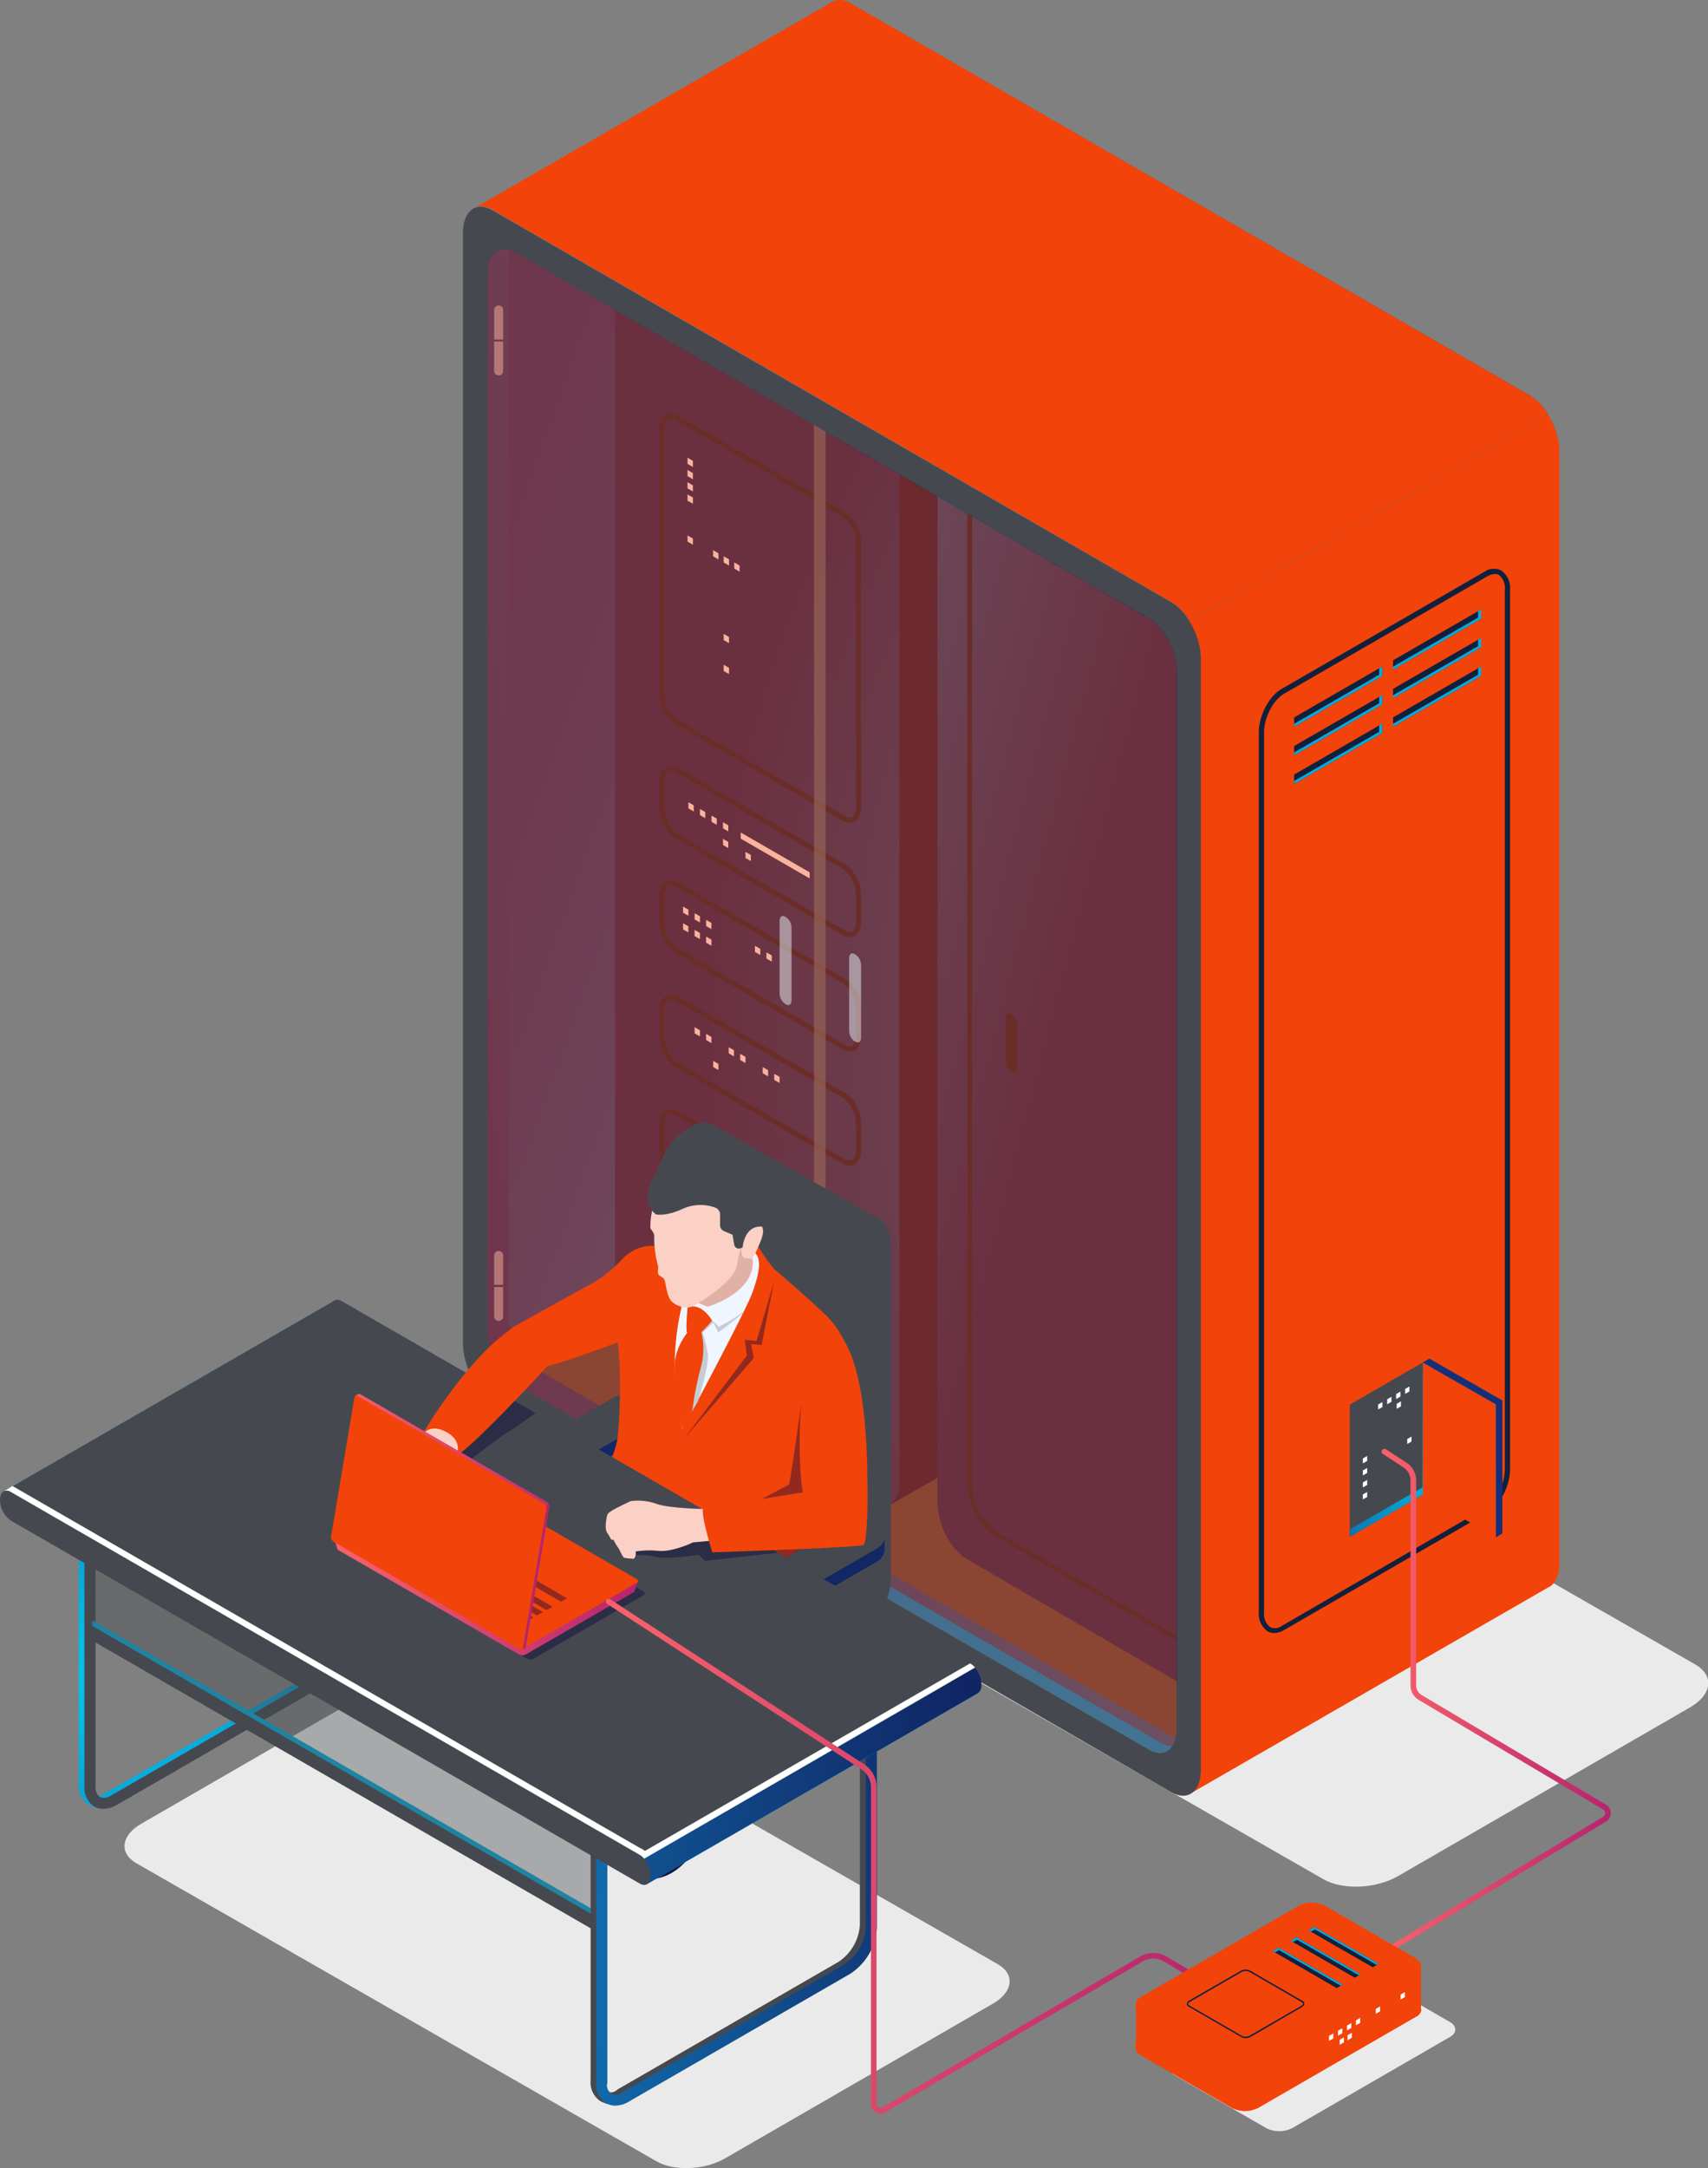 <svg xmlns="http://www.w3.org/2000/svg" xmlns:xlink="http://www.w3.org/1999/xlink" viewBox="0 0 307.01 389.56"><rect x="0" y="0" width="307.01" height="389.56" fill="#808080" stroke="none"/><defs><style>.cls-1{fill:none;}.cls-18,.cls-19,.cls-2{opacity:0.5;}.cls-3{fill:#380031;}.cls-4{fill:#eaeaea;}.cls-16,.cls-5{fill:#f2430a;}.cls-6{fill:url(#Áåçûìÿííûé_ãğàäèåíò_297);}.cls-36,.cls-7{fill:#45494f;}.cls-8{fill:url(#Áåçûìÿííûé_ãğàäèåíò_403);}.cls-9{fill:url(#Áåçûìÿííûé_ãğàäèåíò_249);}.cls-10{fill:url(#Áåçûìÿííûé_ãğàäèåíò_318);}.cls-11{fill:url(#Áåçûìÿííûé_ãğàäèåíò_297-2);}.cls-12{fill:#11203c;}.cls-13{fill:#121a46;}.cls-14{fill:url(#Áåçûìÿííûé_ãğàäèåíò_242);}.cls-15{fill:url(#Áåçûìÿííûé_ãğàäèåíò_506);}.cls-16,.cls-17,.cls-26,.cls-36{opacity:0.4;}.cls-17,.cls-20{fill:#07aadb;}.cls-18{fill:#e6f4f6;}.cls-19,.cls-21{fill:#fff;}.cls-22{fill:url(#Áåçûìÿííûé_ãğàäèåíò_101);}.cls-23{fill:#515151;}.cls-24,.cls-39{fill:#2d2d2d;}.cls-25{fill:url(#Áåçûìÿííûé_ãğàäèåíò_136);}.cls-26{fill:#06033e;}.cls-27{fill:#fcd1c5;}.cls-28{fill:#f0f6ff;}.cls-29{fill:#c4ccd6;}.cls-30{fill:#e2b1a6;}.cls-31{fill:#263649;}.cls-32{clip-path:url(#clip-path);}.cls-33{fill:#334659;}.cls-34{fill:url(#Áåçûìÿííûé_ãğàäèåíò_101-2);}.cls-35{fill:url(#Áåçûìÿííûé_ãğàäèåíò_536);}.cls-37{fill:url(#Áåçûìÿííûé_ãğàäèåíò_536-2);}.cls-38{fill:url(#Áåçûìÿííûé_ãğàäèåíò_343);}.cls-39{opacity:0.63;}.cls-40{fill:url(#Áåçûìÿííûé_ãğàäèåíò_515);}.cls-41{fill:#24126a;}.cls-42{fill:url(#Áåçûìÿííûé_ãğàäèåíò_94);}.cls-43{fill:url(#Áåçûìÿííûé_ãğàäèåíò_94-2);}.cls-44{fill:url(#Áåçûìÿííûé_ãğàäèåíò_355);}.cls-45{fill:url(#Áåçûìÿííûé_ãğàäèåíò_346);}.cls-46{fill:url(#Áåçûìÿííûé_ãğàäèåíò_346-2);}.cls-47{fill:url(#Áåçûìÿííûé_ãğàäèåíò_346-3);}.cls-48{fill:url(#Áåçûìÿííûé_ãğàäèåíò_355-2);}</style><linearGradient id="&#xC1;&#xE5;&#xE7;&#xFB;&#xEC;&#xFF;&#xED;&#xED;&#xFB;&#xE9;_&#xE3;&#x11F;&#xE0;&#xE4;&#xE8;&#xE5;&#xED;&#xF2;_297" x1="57.15" y1="60.48" x2="397.01" y2="126.86" gradientUnits="userSpaceOnUse"><stop offset="0" stop-color="#01c8ef"></stop><stop offset="0.14" stop-color="#02c5ed"></stop><stop offset="0.25" stop-color="#04bbe6"></stop><stop offset="0.34" stop-color="#07abdb"></stop><stop offset="0.43" stop-color="#0b94cb"></stop><stop offset="0.52" stop-color="#1177b8"></stop><stop offset="1" stop-color="#172f78"></stop></linearGradient><linearGradient id="&#xC1;&#xE5;&#xE7;&#xFB;&#xEC;&#xFF;&#xED;&#xED;&#xFB;&#xE9;_&#xE3;&#x11F;&#xE0;&#xE4;&#xE8;&#xE5;&#xED;&#xF2;_403" x1="211.61" y1="188.83" x2="64.08" y2="136.34" gradientUnits="userSpaceOnUse"><stop offset="0" stop-color="#01c8ef"></stop><stop offset="0.02" stop-color="#03bee9"></stop><stop offset="0.05" stop-color="#08a5d7"></stop><stop offset="0.09" stop-color="#107bbb"></stop><stop offset="0.1" stop-color="#1177b8"></stop><stop offset="0.29" stop-color="#135fa3"></stop><stop offset="0.57" stop-color="#15458b"></stop><stop offset="0.81" stop-color="#17357d"></stop><stop offset="1" stop-color="#172f78"></stop></linearGradient><linearGradient id="&#xC1;&#xE5;&#xE7;&#xFB;&#xEC;&#xFF;&#xED;&#xED;&#xFB;&#xE9;_&#xE3;&#x11F;&#xE0;&#xE4;&#xE8;&#xE5;&#xED;&#xF2;_249" x1="410.82" y1="140.25" x2="80.5" y2="190.32" gradientUnits="userSpaceOnUse"><stop offset="0" stop-color="#01c8ef"></stop><stop offset="0.09" stop-color="#03bee9"></stop><stop offset="0.24" stop-color="#08a5d7"></stop><stop offset="0.43" stop-color="#107bbb"></stop><stop offset="0.45" stop-color="#1177b8"></stop><stop offset="1" stop-color="#172f78"></stop></linearGradient><linearGradient id="&#xC1;&#xE5;&#xE7;&#xFB;&#xEC;&#xFF;&#xED;&#xED;&#xFB;&#xE9;_&#xE3;&#x11F;&#xE0;&#xE4;&#xE8;&#xE5;&#xED;&#xF2;_318" x1="351.2" y1="247.54" x2="151.2" y2="149.21" gradientUnits="userSpaceOnUse"><stop offset="0" stop-color="#01c8ef"></stop><stop offset="0.04" stop-color="#03bee9"></stop><stop offset="0.1" stop-color="#08a5d7"></stop><stop offset="0.18" stop-color="#107bbb"></stop><stop offset="0.19" stop-color="#1177b8"></stop><stop offset="1" stop-color="#172f78"></stop></linearGradient><linearGradient id="&#xC1;&#xE5;&#xE7;&#xFB;&#xEC;&#xFF;&#xED;&#xED;&#xFB;&#xE9;_&#xE3;&#x11F;&#xE0;&#xE4;&#xE8;&#xE5;&#xED;&#xF2;_297-2" x1="84.82" y1="37.64" x2="84.87" y2="37.65" xlink:href="#&#xC1;&#xE5;&#xE7;&#xFB;&#xEC;&#xFF;&#xED;&#xED;&#xFB;&#xE9;_&#xE3;&#x11F;&#xE0;&#xE4;&#xE8;&#xE5;&#xED;&#xF2;_297"></linearGradient><radialGradient id="&#xC1;&#xE5;&#xE7;&#xFB;&#xEC;&#xFF;&#xED;&#xED;&#xFB;&#xE9;_&#xE3;&#x11F;&#xE0;&#xE4;&#xE8;&#xE5;&#xED;&#xF2;_242" cx="349.08" cy="187.56" r="221.71" gradientUnits="userSpaceOnUse"><stop offset="0" stop-color="#01c8ef"></stop><stop offset="0.09" stop-color="#03bee9"></stop><stop offset="0.24" stop-color="#08a5d7"></stop><stop offset="0.43" stop-color="#107bbb"></stop><stop offset="0.45" stop-color="#1177b8"></stop><stop offset="1" stop-color="#112564"></stop></radialGradient><linearGradient id="&#xC1;&#xE5;&#xE7;&#xFB;&#xEC;&#xFF;&#xED;&#xED;&#xFB;&#xE9;_&#xE3;&#x11F;&#xE0;&#xE4;&#xE8;&#xE5;&#xED;&#xF2;_506" x1="12.37" y1="148.77" x2="186.77" y2="194.76" xlink:href="#&#xC1;&#xE5;&#xE7;&#xFB;&#xEC;&#xFF;&#xED;&#xED;&#xFB;&#xE9;_&#xE3;&#x11F;&#xE0;&#xE4;&#xE8;&#xE5;&#xED;&#xF2;_242"></linearGradient><radialGradient id="&#xC1;&#xE5;&#xE7;&#xFB;&#xEC;&#xFF;&#xED;&#xED;&#xFB;&#xE9;_&#xE3;&#x11F;&#xE0;&#xE4;&#xE8;&#xE5;&#xED;&#xF2;_101" cx="89.45" cy="245.4" r="18.64" gradientUnits="userSpaceOnUse"><stop offset="0" stop-color="#01c8ef"></stop><stop offset="0.14" stop-color="#02c3eb"></stop><stop offset="0.3" stop-color="#03b5de"></stop><stop offset="0.47" stop-color="#059dca"></stop><stop offset="0.65" stop-color="#097dae"></stop><stop offset="0.75" stop-color="#0b679b"></stop><stop offset="0.9" stop-color="#0f447d"></stop><stop offset="1" stop-color="#122865"></stop></radialGradient><radialGradient id="&#xC1;&#xE5;&#xE7;&#xFB;&#xEC;&#xFF;&#xED;&#xED;&#xFB;&#xE9;_&#xE3;&#x11F;&#xE0;&#xE4;&#xE8;&#xE5;&#xED;&#xF2;_136" cx="62.81" cy="298.69" r="58" gradientUnits="userSpaceOnUse"><stop offset="0" stop-color="#01c8ef"></stop><stop offset="0.14" stop-color="#02c3eb"></stop><stop offset="0.3" stop-color="#03b5df"></stop><stop offset="0.47" stop-color="#069dca"></stop><stop offset="0.65" stop-color="#097cae"></stop><stop offset="0.84" stop-color="#0d538a"></stop><stop offset="1" stop-color="#122865"></stop></radialGradient><clipPath id="clip-path"><path class="cls-1" d="M136.51,286.79l-.47-.27c-1.73-1-1.52-2.75.49-3.9l14.11-8.15a7.52,7.52,0,0,1,6.76-.28l.47.27c1.73,1,1.52,2.75-.49,3.9l-14.11,8.15A7.52,7.52,0,0,1,136.51,286.79Z"></path></clipPath><radialGradient id="&#xC1;&#xE5;&#xE7;&#xFB;&#xEC;&#xFF;&#xED;&#xED;&#xFB;&#xE9;_&#xE3;&#x11F;&#xE0;&#xE4;&#xE8;&#xE5;&#xED;&#xF2;_101-2" cx="117.5" cy="259.32" r="30.4" xlink:href="#&#xC1;&#xE5;&#xE7;&#xFB;&#xEC;&#xFF;&#xED;&#xED;&#xFB;&#xE9;_&#xE3;&#x11F;&#xE0;&#xE4;&#xE8;&#xE5;&#xED;&#xF2;_101"></radialGradient><radialGradient id="&#xC1;&#xE5;&#xE7;&#xFB;&#xEC;&#xFF;&#xED;&#xED;&#xFB;&#xE9;_&#xE3;&#x11F;&#xE0;&#xE4;&#xE8;&#xE5;&#xED;&#xF2;_536" cx="1346.06" cy="301.53" r="96.34" gradientTransform="matrix(-1, 0, 0, 1, 1367.61, 0)" gradientUnits="userSpaceOnUse"><stop offset="0" stop-color="#01c8ef"></stop><stop offset="0.09" stop-color="#03bee8"></stop><stop offset="0.24" stop-color="#08a5d7"></stop><stop offset="0.33" stop-color="#0c92ca"></stop><stop offset="0.43" stop-color="#107cbc"></stop><stop offset="0.45" stop-color="#1177b8"></stop><stop offset="1" stop-color="#112564"></stop></radialGradient><radialGradient id="&#xC1;&#xE5;&#xE7;&#xFB;&#xEC;&#xFF;&#xED;&#xED;&#xFB;&#xE9;_&#xE3;&#x11F;&#xE0;&#xE4;&#xE8;&#xE5;&#xED;&#xF2;_536-2" cx="29.32" cy="354.08" r="148.35" gradientTransform="matrix(1, 0, 0, 1, 0, 0)" xlink:href="#&#xC1;&#xE5;&#xE7;&#xFB;&#xEC;&#xFF;&#xED;&#xED;&#xFB;&#xE9;_&#xE3;&#x11F;&#xE0;&#xE4;&#xE8;&#xE5;&#xED;&#xF2;_536"></radialGradient><radialGradient id="&#xC1;&#xE5;&#xE7;&#xFB;&#xEC;&#xFF;&#xED;&#xED;&#xFB;&#xE9;_&#xE3;&#x11F;&#xE0;&#xE4;&#xE8;&#xE5;&#xED;&#xF2;_343" cx="-35.83" cy="347.91" r="213.86" gradientTransform="matrix(1, 0, 0, 1, 0, 0)" xlink:href="#&#xC1;&#xE5;&#xE7;&#xFB;&#xEC;&#xFF;&#xED;&#xED;&#xFB;&#xE9;_&#xE3;&#x11F;&#xE0;&#xE4;&#xE8;&#xE5;&#xED;&#xF2;_536"></radialGradient><linearGradient id="&#xC1;&#xE5;&#xE7;&#xFB;&#xEC;&#xFF;&#xED;&#xED;&#xFB;&#xE9;_&#xE3;&#x11F;&#xE0;&#xE4;&#xE8;&#xE5;&#xED;&#xF2;_515" x1="72.82" y1="281.97" x2="127.53" y2="281.97" gradientTransform="matrix(-1, 0, 0, 1, 187.5, 0)" gradientUnits="userSpaceOnUse"><stop offset="0" stop-color="#b6246e"></stop><stop offset="1" stop-color="#f9636b"></stop></linearGradient><radialGradient id="&#xC1;&#xE5;&#xE7;&#xFB;&#xEC;&#xFF;&#xED;&#xED;&#xFB;&#xE9;_&#xE3;&#x11F;&#xE0;&#xE4;&#xE8;&#xE5;&#xED;&#xF2;_94" cx="126.73" cy="247" r="54.09" gradientTransform="matrix(-1, 0, 0, 1, 187.5, 0)" gradientUnits="userSpaceOnUse"><stop offset="0" stop-color="#f9636b"></stop><stop offset="1" stop-color="#b6246e"></stop></radialGradient><radialGradient id="&#xC1;&#xE5;&#xE7;&#xFB;&#xEC;&#xFF;&#xED;&#xED;&#xFB;&#xE9;_&#xE3;&#x11F;&#xE0;&#xE4;&#xE8;&#xE5;&#xED;&#xF2;_94-2" cx="64.96" cy="291.46" r="9.5" xlink:href="#&#xC1;&#xE5;&#xE7;&#xFB;&#xEC;&#xFF;&#xED;&#xED;&#xFB;&#xE9;_&#xE3;&#x11F;&#xE0;&#xE4;&#xE8;&#xE5;&#xED;&#xF2;_94"></radialGradient><linearGradient id="&#xC1;&#xE5;&#xE7;&#xFB;&#xEC;&#xFF;&#xED;&#xED;&#xFB;&#xE9;_&#xE3;&#x11F;&#xE0;&#xE4;&#xE8;&#xE5;&#xED;&#xF2;_355" x1="108.94" y1="333.53" x2="218.55" y2="333.53" gradientTransform="matrix(1, 0, 0, 1, 0, 0)" xlink:href="#&#xC1;&#xE5;&#xE7;&#xFB;&#xEC;&#xFF;&#xED;&#xED;&#xFB;&#xE9;_&#xE3;&#x11F;&#xE0;&#xE4;&#xE8;&#xE5;&#xED;&#xF2;_94"></linearGradient><radialGradient id="&#xC1;&#xE5;&#xE7;&#xFB;&#xEC;&#xFF;&#xED;&#xED;&#xFB;&#xE9;_&#xE3;&#x11F;&#xE0;&#xE4;&#xE8;&#xE5;&#xED;&#xF2;_346" cx="265.28" cy="270" r="39.28" gradientUnits="userSpaceOnUse"><stop offset="0" stop-color="#01c8ef"></stop><stop offset="0.14" stop-color="#03bae4"></stop><stop offset="0.4" stop-color="#0895c8"></stop><stop offset="0.76" stop-color="#115a9a"></stop><stop offset="1" stop-color="#172f78"></stop></radialGradient><radialGradient id="&#xC1;&#xE5;&#xE7;&#xFB;&#xEC;&#xFF;&#xED;&#xED;&#xFB;&#xE9;_&#xE3;&#x11F;&#xE0;&#xE4;&#xE8;&#xE5;&#xED;&#xF2;_346-2" cx="279.76" cy="268.34" r="37.83" gradientTransform="matrix(0.87, 0.5, 0, 1, 35.45, -132.79)" xlink:href="#&#xC1;&#xE5;&#xE7;&#xFB;&#xEC;&#xFF;&#xED;&#xED;&#xFB;&#xE9;_&#xE3;&#x11F;&#xE0;&#xE4;&#xE8;&#xE5;&#xED;&#xF2;_346"></radialGradient><radialGradient id="&#xC1;&#xE5;&#xE7;&#xFB;&#xEC;&#xFF;&#xED;&#xED;&#xFB;&#xE9;_&#xE3;&#x11F;&#xE0;&#xE4;&#xE8;&#xE5;&#xED;&#xF2;_346-3" cx="233.06" cy="-998.15" r="35.67" gradientTransform="translate(0 1454) scale(1 1.18)" xlink:href="#&#xC1;&#xE5;&#xE7;&#xFB;&#xEC;&#xFF;&#xED;&#xED;&#xFB;&#xE9;_&#xE3;&#x11F;&#xE0;&#xE4;&#xE8;&#xE5;&#xED;&#xF2;_346"></radialGradient><linearGradient id="&#xC1;&#xE5;&#xE7;&#xFB;&#xEC;&#xFF;&#xED;&#xED;&#xFB;&#xE9;_&#xE3;&#x11F;&#xE0;&#xE4;&#xE8;&#xE5;&#xED;&#xF2;_355-2" x1="248.35" y1="305.79" x2="289.5" y2="305.79" gradientTransform="matrix(1, 0, 0, 1, 0, 0)" xlink:href="#&#xC1;&#xE5;&#xE7;&#xFB;&#xEC;&#xFF;&#xED;&#xED;&#xFB;&#xE9;_&#xE3;&#x11F;&#xE0;&#xE4;&#xE8;&#xE5;&#xED;&#xF2;_94"></linearGradient></defs><title>bida veriyedek</title><g id="katman_2" data-name="katman 2"><g id="&#xD1;&#xEB;&#xEE;&#xE9;_1" data-name="&#xD1;&#xEB;&#xEE;&#xE9; 1"><g class="cls-2"><path class="cls-3" d="M229.85,71.62v0Z"></path></g><path class="cls-4" d="M237.89,337.65l-101.8-58.31c-3.43-2-3-5.44,1-7.73l52.46-30.29c4-2.29,10-2.54,13.39-.56l101.8,58.31c3.43,2,3,5.44-1,7.73L251.27,337.1C247.31,339.38,241.32,339.63,237.89,337.65Z"></path><path class="cls-5" d="M275,71.06,153,.63a3.39,3.39,0,0,0-3.5-.26h0L84.82,37.65l62.86,138v28.58c0,3.92,2.38,8.47,5.32,10.17l16.72,9.65,44.61,98,64-36.86.06,0,.16-.09h0c1.07-.68,1.74-2.16,1.74-4.23V81.23C280.32,77.32,277.93,72.76,275,71.06Z"></path><path class="cls-6" d="M275,71.06,153,.63a3.39,3.39,0,0,0-3.5-.26h0L84.82,37.65l53.52,117.54,139.9-80.77A9.85,9.85,0,0,0,275,71.06Z"></path><path class="cls-7" d="M210.54,322l-122-70.43c-2.94-1.7-5.32-6.25-5.32-10.17V41.79c0-3.92,2.38-5.72,5.32-4l122,70.43c2.94,1.7,5.32,6.25,5.32,10.17V318C215.87,321.91,213.48,323.71,210.54,322Z"></path><path class="cls-8" d="M163,86,92.58,45.33c-2.75-1.59-5,.1-5,3.76v190a12.67,12.67,0,0,0,3.13,8L163,205.33Z"></path><path class="cls-9" d="M210.37,311.81,96.44,246c-2.75-1.59-5-5.84-5-9.5v-190a7.27,7.27,0,0,1,.17-1.61c-2.29-.74-4,1-4,4.18v190c0,3.66,2.23,7.91,5,9.5l113.93,65.78c2.3,1.33,4.23.36,4.8-2.15A4.83,4.83,0,0,1,210.37,311.81Z"></path><path class="cls-10" d="M206.51,111.11l-57-32.89V206.64c0,3.66,2.23,7.91,5,9.5l57,32.89V120.6C211.48,116.94,209.26,112.69,206.51,111.11Z"></path><path class="cls-5" d="M88.55,37.76l122,70.43a9.9,9.9,0,0,1,3.28,3.41l64.41-37.19A9.85,9.85,0,0,0,275,71.06L153,.63a3.39,3.39,0,0,0-3.5-.26h0l-64.21,37A3.5,3.5,0,0,1,88.55,37.76Z"></path><path class="cls-11" d="M84.85,37.63l0,0h0Z"></path><path class="cls-11" d="M84.85,37.63l0,0h0Z"></path><path class="cls-12" d="M229.07,293.42a2.43,2.43,0,0,1-1.23-.32,3.89,3.89,0,0,1-1.57-3.53v-158c0-3,1.84-6.49,4.1-7.79l36.49-21.07a2.93,2.93,0,0,1,3-.2,3.88,3.88,0,0,1,1.57,3.53V264c0,3-1.84,6.49-4.1,7.79l-36.49,21.07A3.57,3.57,0,0,1,229.07,293.42Zm39.56-190.26a2.64,2.64,0,0,0-1.3.4l-36.49,21.07c-2,1.16-3.63,4.29-3.63,7v158a3,3,0,0,0,1.1,2.72,2,2,0,0,0,2.06-.2L266.86,271c2-1.16,3.63-4.29,3.63-7v-158a3,3,0,0,0-1.1-2.72A1.51,1.51,0,0,0,268.62,103.16Z"></path><polygon class="cls-13" points="159.89 270.46 169.2 265.13 169.2 89.59 161.67 85.22 159.89 270.46"></polygon><path class="cls-14" d="M110.55,55.7v180.8c0,3.92,2.38,8.47,5.32,10.17l40.47,23.53c2.94,1.7,5.32-.1,5.32-4v-181Z"></path><path class="cls-15" d="M206.51,111.11l-38-22V270c0,3.92,2.38,8.47,5.32,10.17l37.7,21.92V120.6C211.48,116.94,209.26,112.69,206.51,111.11Z"></path><path class="cls-12" d="M211.48,293.85l-32.22-18.6c-2.49-1.44-4.52-5.33-4.52-8.67V92.77l-.87-.5V266.58c0,3.62,2.22,7.84,5,9.42l32.65,18.85Z"></path><path class="cls-12" d="M152.72,147.83a2.58,2.58,0,0,1-1.28-.38L121.38,130.1a6.73,6.73,0,0,1-2.87-5.44V77a2.79,2.79,0,0,1,1.14-2.54,2.14,2.14,0,0,1,2.19.14L151.9,92a6.73,6.73,0,0,1,2.87,5.44v47.61a2.79,2.79,0,0,1-1.14,2.54A1.8,1.8,0,0,1,152.72,147.83Zm-.81-1.19a1.29,1.29,0,0,0,1.26.14,1.92,1.92,0,0,0,.68-1.73V97.44a5.89,5.89,0,0,0-2.4-4.63L121.38,75.46a1.28,1.28,0,0,0-1.26-.14,1.92,1.92,0,0,0-.68,1.73v47.61a5.89,5.89,0,0,0,2.4,4.63Z"></path><path class="cls-12" d="M152.72,168.38a2.58,2.58,0,0,1-1.28-.38l-30.05-17.35a6.73,6.73,0,0,1-2.87-5.44v-4.88a2.79,2.79,0,0,1,1.14-2.54,2.13,2.13,0,0,1,2.19.14l30.05,17.35a6.73,6.73,0,0,1,2.87,5.44v4.88a2.79,2.79,0,0,1-1.14,2.54A1.8,1.8,0,0,1,152.72,168.38Zm-.81-1.19a1.29,1.29,0,0,0,1.26.14,1.92,1.92,0,0,0,.68-1.73v-4.88a5.89,5.89,0,0,0-2.4-4.63l-30.05-17.35a1.28,1.28,0,0,0-1.26-.14,1.92,1.92,0,0,0-.68,1.73v4.88a5.89,5.89,0,0,0,2.4,4.63Z"></path><path class="cls-12" d="M152.72,188.93a2.58,2.58,0,0,1-1.28-.38L121.38,171.2a6.73,6.73,0,0,1-2.87-5.44v-4.88a2.79,2.79,0,0,1,1.14-2.54,2.14,2.14,0,0,1,2.19.14l30.05,17.35a6.73,6.73,0,0,1,2.87,5.44v4.88a2.79,2.79,0,0,1-1.14,2.54A1.8,1.8,0,0,1,152.72,188.93Zm-.81-1.19a1.28,1.28,0,0,0,1.26.14,1.92,1.92,0,0,0,.68-1.73v-4.88a5.89,5.89,0,0,0-2.4-4.63l-30.05-17.35a1.28,1.28,0,0,0-1.26-.14,1.92,1.92,0,0,0-.68,1.73v4.88a5.89,5.89,0,0,0,2.4,4.63Z"></path><path class="cls-12" d="M152.72,209.47a2.58,2.58,0,0,1-1.28-.38l-30.05-17.35a6.73,6.73,0,0,1-2.87-5.44v-4.88a2.79,2.79,0,0,1,1.14-2.54,2.13,2.13,0,0,1,2.19.14l30.05,17.35a6.73,6.73,0,0,1,2.87,5.44v4.88a2.79,2.79,0,0,1-1.14,2.54A1.8,1.8,0,0,1,152.72,209.47Zm-32.15-29.89a.88.88,0,0,0-.45.12,1.92,1.92,0,0,0-.68,1.73v4.88a5.9,5.9,0,0,0,2.4,4.63l30.05,17.35a1.28,1.28,0,0,0,1.26.14,2,2,0,0,0,.68-1.73v-4.88a5.89,5.89,0,0,0-2.4-4.63l-30.05-17.35A1.69,1.69,0,0,0,120.57,179.58Z"></path><path class="cls-12" d="M152.72,230a2.58,2.58,0,0,1-1.28-.38l-30.05-17.35a6.73,6.73,0,0,1-2.87-5.44V202a2.79,2.79,0,0,1,1.14-2.53,2.14,2.14,0,0,1,2.19.14l30.05,17.35a6.73,6.73,0,0,1,2.87,5.44v4.88a2.79,2.79,0,0,1-1.14,2.53A1.8,1.8,0,0,1,152.72,230Zm-.81-1.19a1.29,1.29,0,0,0,1.26.14,1.92,1.92,0,0,0,.68-1.73v-4.88a5.89,5.89,0,0,0-2.4-4.63l-30.05-17.35a1.28,1.28,0,0,0-1.26-.14,1.92,1.92,0,0,0-.68,1.73v4.88a5.9,5.9,0,0,0,2.4,4.63Z"></path><path class="cls-12" d="M152.72,250.57a2.58,2.58,0,0,1-1.28-.38l-30.05-17.35a6.73,6.73,0,0,1-2.87-5.44v-4.88a2.79,2.79,0,0,1,1.14-2.54,2.14,2.14,0,0,1,2.19.14l30.05,17.35a6.73,6.73,0,0,1,2.87,5.44v4.88a2.79,2.79,0,0,1-1.14,2.54A1.8,1.8,0,0,1,152.72,250.57Zm-.81-1.19a1.28,1.28,0,0,0,1.26.14,1.92,1.92,0,0,0,.68-1.73v-4.88a5.9,5.9,0,0,0-2.4-4.63l-30.05-17.35a1.29,1.29,0,0,0-1.26-.14,2,2,0,0,0-.68,1.73v4.88a5.89,5.89,0,0,0,2.4,4.63Z"></path><path class="cls-12" d="M181.86,192.69l-.14-.08a2.24,2.24,0,0,1-.93-1.78v-8c0-.69.42-1,.93-.71l.14.08a2.24,2.24,0,0,1,.93,1.78v8C182.8,192.67,182.38,193,181.86,192.69Z"></path><path class="cls-16" d="M211.48,310.62v-190c0-3.66-2.23-7.91-5-9.5L146.32,76.36V279.63h0l60.19,34.75C209.26,316,211.48,314.28,211.48,310.62Z"></path><path class="cls-17" d="M208.58,313.12l-60.19-34.75h0V77.55l-2.06-1.19V279.63h0l60.19,34.75c1.78,1,3.33.68,4.21-.68A3.83,3.83,0,0,1,208.58,313.12Z"></path><path class="cls-18" d="M153.78,187.19l-.15-.09a2.4,2.4,0,0,1-1-1.92v-13c0-.74.45-1.08,1-.76l.15.09a2.4,2.4,0,0,1,1,1.92v13C154.79,187.17,154.34,187.51,153.78,187.19Z"></path><path class="cls-19" d="M90.44,61H88.82V55.7a.81.81,0,0,1,.81-.81h0a.81.81,0,0,1,.81.81Z"></path><path class="cls-19" d="M88.82,61.37h1.62v5.27a.81.81,0,0,1-.81.81h0a.81.81,0,0,1-.81-.81Z"></path><path class="cls-19" d="M90.44,230.85H88.82v-5.27a.81.81,0,0,1,.81-.81h0a.81.81,0,0,1,.81.81Z"></path><path class="cls-19" d="M88.82,231.25h1.62v5.27a.81.81,0,0,1-.81.81h0a.81.81,0,0,1-.81-.81Z"></path><polygon class="cls-12" points="248.47 121.44 232.62 130.59 232.62 128.9 248.47 119.75 248.47 121.44"></polygon><polygon class="cls-12" points="266.24 111.18 250.4 120.33 250.4 118.64 266.24 109.49 266.24 111.18"></polygon><polygon class="cls-20" points="247.91 120.07 247.91 121.22 232.62 130.05 232.62 130.59 248.47 121.44 248.47 119.75 247.91 120.07"></polygon><polygon class="cls-20" points="265.69 109.81 265.69 110.96 250.4 119.79 250.4 120.33 266.24 111.18 266.24 109.49 265.69 109.81"></polygon><polygon class="cls-12" points="248.47 126.57 232.62 135.72 232.62 134.04 248.47 124.89 248.47 126.57"></polygon><polygon class="cls-12" points="266.24 116.31 250.4 125.46 250.4 123.77 266.24 114.62 266.24 116.31"></polygon><polygon class="cls-20" points="247.91 125.2 247.91 126.35 232.62 135.19 232.62 135.72 248.47 126.57 248.47 124.89 247.91 125.2"></polygon><polygon class="cls-20" points="265.69 114.94 265.69 116.09 250.4 124.92 250.4 125.46 266.24 116.31 266.24 114.62 265.69 114.94"></polygon><polygon class="cls-12" points="248.47 131.71 232.62 140.86 232.62 139.17 248.47 130.02 248.47 131.71"></polygon><polygon class="cls-12" points="266.24 121.44 250.4 130.59 250.4 128.9 266.24 119.75 266.24 121.44"></polygon><polygon class="cls-20" points="247.91 130.34 247.91 131.49 232.62 140.32 232.62 140.86 248.47 131.71 248.47 130.02 247.91 130.34"></polygon><polygon class="cls-20" points="265.69 120.07 265.69 121.22 250.4 130.05 250.4 130.59 266.24 121.44 266.24 119.75 265.69 120.07"></polygon><polygon class="cls-21" points="124.55 83.91 123.58 83.35 123.58 82.24 124.55 82.8 124.55 83.91"></polygon><polygon class="cls-21" points="124.55 86.11 123.58 85.55 123.58 84.44 124.55 85 124.55 86.11"></polygon><polygon class="cls-21" points="124.55 88.31 123.58 87.75 123.58 86.64 124.55 87.2 124.55 88.31"></polygon><polygon class="cls-21" points="124.55 90.51 123.58 89.95 123.58 88.84 124.55 89.39 124.55 90.51"></polygon><polygon class="cls-21" points="124.55 97.87 123.58 97.31 123.58 96.2 124.55 96.76 124.55 97.87"></polygon><polygon class="cls-21" points="129.14 100.52 128.18 99.96 128.18 98.85 129.14 99.41 129.14 100.52"></polygon><polygon class="cls-21" points="131.04 101.62 130.08 101.06 130.08 99.95 131.04 100.5 131.04 101.62"></polygon><polygon class="cls-21" points="131.04 115.56 130.08 115 130.08 113.89 131.04 114.45 131.04 115.56"></polygon><polygon class="cls-21" points="131.04 121.11 130.08 120.56 130.08 119.45 131.04 120 131.04 121.11"></polygon><polygon class="cls-21" points="132.94 102.72 131.98 102.16 131.98 101.05 132.94 101.61 132.94 102.72"></polygon><polygon class="cls-21" points="124.7 145.81 123.74 145.25 123.74 144.15 124.7 144.7 124.7 145.81"></polygon><polygon class="cls-21" points="126.77 147 125.81 146.45 125.81 145.35 126.77 145.9 126.77 147"></polygon><polygon class="cls-21" points="128.84 148.2 127.89 147.65 127.89 146.54 128.84 147.09 128.84 148.2"></polygon><polygon class="cls-21" points="130.91 149.39 129.96 148.84 129.96 147.74 130.91 148.29 130.91 149.39"></polygon><polygon class="cls-21" points="130.91 152.38 129.96 151.82 129.96 150.72 130.91 151.27 130.91 152.38"></polygon><polygon class="cls-21" points="134.96 154.71 134 154.16 134 153.06 134.96 153.61 134.96 154.71"></polygon><polygon class="cls-21" points="145.53 157.83 133.15 150.69 133.15 149.58 145.53 156.73 145.53 157.83"></polygon><polygon class="cls-21" points="123.74 164.54 122.78 163.99 122.78 162.89 123.74 163.44 123.74 164.54"></polygon><polygon class="cls-21" points="125.81 165.74 124.85 165.19 124.85 164.08 125.81 164.63 125.81 165.74"></polygon><polygon class="cls-21" points="127.88 166.94 126.92 166.38 126.92 165.28 127.88 165.83 127.88 166.94"></polygon><polygon class="cls-21" points="123.74 167.54 122.78 166.99 122.78 165.88 123.74 166.44 123.74 167.54"></polygon><polygon class="cls-21" points="125.81 168.74 124.85 168.19 124.85 167.08 125.81 167.63 125.81 168.74"></polygon><polygon class="cls-21" points="127.88 169.93 126.92 169.38 126.92 168.28 127.88 168.83 127.88 169.93"></polygon><polygon class="cls-21" points="125.81 186.22 124.85 185.67 124.85 184.56 125.81 185.12 125.81 186.22"></polygon><polygon class="cls-21" points="127.88 187.42 126.92 186.86 126.92 185.76 127.88 186.31 127.88 187.42"></polygon><polygon class="cls-21" points="131.93 189.81 130.98 189.25 130.98 188.15 131.93 188.7 131.93 189.81"></polygon><polygon class="cls-21" points="134 191 133.05 190.45 133.05 189.34 134 189.9 134 191"></polygon><polygon class="cls-21" points="138.06 193.39 137.1 192.84 137.1 191.73 138.06 192.28 138.06 193.39"></polygon><polygon class="cls-21" points="129.14 192.27 128.19 191.71 128.19 190.61 129.14 191.16 129.14 192.27"></polygon><polygon class="cls-21" points="140.13 194.59 139.17 194.03 139.17 192.93 140.13 193.48 140.13 194.59"></polygon><polygon class="cls-21" points="136.66 171.59 135.7 171.04 135.7 169.93 136.66 170.49 136.66 171.59"></polygon><polygon class="cls-21" points="138.73 172.79 137.77 172.23 137.77 171.13 138.73 171.68 138.73 172.79"></polygon><path class="cls-16" d="M148.39,77.55,92.58,45.33c-2.75-1.58-5,.1-5,3.76v190c0,3.66,2.23,7.91,5,9.5l55.8,32.22Z"></path><path class="cls-18" d="M141.28,180.47l-.15-.09a2.4,2.4,0,0,1-1-1.92v-13c0-.74.45-1.08,1-.76l.15.09a2.4,2.4,0,0,1,1,1.92v13C142.28,180.45,141.84,180.79,141.28,180.47Z"></path><path class="cls-4" d="M118,388.33,24.51,334.78c-3.15-1.82-2.76-5,.88-7.1l48.17-27.81c3.64-2.1,9.14-2.33,12.3-.51l93.49,53.55c3.15,1.82,2.76,5-.88,7.1l-48.17,27.81C126.65,389.92,121.15,390.15,118,388.33Z"></path><path class="cls-22" d="M118.56,252.77h0a2.06,2.06,0,0,0-1.16-1.56l-.47-.27a7.52,7.52,0,0,0-6.76.28L96,259.37a2.83,2.83,0,0,0-1.65,2.14h0V264h0a2,2,0,0,0,1.17,1.7l.47.27a7.52,7.52,0,0,0,6.76-.28l14.11-8.15a2.89,2.89,0,0,0,1.65-2.07h0Z"></path><path class="cls-7" d="M96,263.54l-.47-.27c-1.73-1-1.52-2.75.49-3.9l14.11-8.15a7.52,7.52,0,0,1,6.76-.28l.47.27c1.73,1,1.52,2.75-.49,3.9l-14.11,8.15A7.51,7.51,0,0,1,96,263.54Z"></path><path class="cls-23" d="M125.9,274.91,96.35,292c-1.46.85-2.65-.05-2.65-2h0a6.35,6.35,0,0,1,2.65-5.06l33.85-19.53v1.34C130.2,269.86,128.27,273.54,125.9,274.91Z"></path><path class="cls-7" d="M128.08,202.09h0a3.82,3.82,0,0,0-3.79.35l-.88.51c-3.27,1.89-5.92,6.95-5.92,11.3V272.7l7.85-4.53V270l-9.42,7.67L94.53,292l30.07,17,17.29-13.3,9.84-8.41,6.13-68.39Z"></path><path class="cls-24" d="M106.05,298.55a3.66,3.66,0,0,1,.78-3.7c1.58-1.58,9.89-5.08,10.49-5.45s3.59-2.58,3.59-2.58l.91-2s-16.88,1.64-17.1,1.91-7.9,7.15-7.67,7.45a44.61,44.61,0,0,0,5.29,1.53l1,1.34Z"></path><path class="cls-7" d="M154.22,219.36l-.88.51c-3.27,1.89-5.92,6.95-5.92,11.3v58.43L126.28,301.8a6.35,6.35,0,0,0-2.65,5.07h0c0,2,1.19,2.85,2.65,2l29.55-17c2.37-1.37,4.3-5,4.3-8.22V223.83C160.13,219.48,157.48,217.48,154.22,219.36Z"></path><path class="cls-13" d="M98.06,311.21a40.81,40.81,0,0,0-5.83,4.44c-1.47,1.65-4.39,5-3.19,6.62s5.25,2.5,9.61-1.51,3.12-4.25,6.83-6.24,4.73-4.15,4.28-5.39-2.28-3.42-3.28-3S98.06,311.21,98.06,311.21Z"></path><path class="cls-13" d="M119.23,322.94a44.38,44.38,0,0,1-2.37,4.58c-.81,1.14-4.71,7.72-2.67,9.24s5.91,1.09,9-2.22,3.73-7.36,4.49-8.68,2.63-4.87,1.74-6.91-1.09-2.39-1.09-2.39Z"></path><path class="cls-25" d="M103.42,274s-12.94,12.76-15.06,19.17A7.11,7.11,0,0,0,90,299.32c2.5,2.72,7.81,11.59,7.81,11.59s4,4.79,9.08,1c0,0,2.31-3.7.89-6.15s-5.21-10.31-5.21-10.31,8.3-5.71,12.39-7.15a56.62,56.62,0,0,0,6.28-2.56,19.61,19.61,0,0,1-3.74,7.63c-3,3.77-8,9.82-6.34,14a35.41,35.41,0,0,0,4.21,7.94c1.57,2.43,3.05,7.49,4.39,8s7.52,1.13,8.53-2.9-2.11-11.86-3.51-14.5c0,0,16.73-19.3,18.32-21.42S108.6,270.69,103.42,274Z"></path><path class="cls-26" d="M107.75,305.72c-1.42-2.46-5.21-10.31-5.21-10.31s8.3-5.71,12.39-7.15a56.61,56.61,0,0,0,6.28-2.56,42.36,42.36,0,0,0,4.46-8.52c-9.43-2.76-19.68-4.85-22.26-3.22.91,2.26,5.72,2.24,5.72,2.24s1.8,4.37,3,4.93,4-.05,4-.05a10.61,10.61,0,0,1-2.49,2.19c-2,1.47-14.76,11.9-14.76,11.9s.73.41,4.12,6.54,3.83,10.16,3.83,10.16S109.17,308.18,107.75,305.72Z"></path><path class="cls-26" d="M136.35,280.74c-7.48-.71-16.19-.78-14.23,3.15a12.55,12.55,0,0,0,10,7c0,2.45-10.31,14.27-10.31,14.27l2.39,4.65c2.39,4.65,2.09,13.12,2.09,13.12a3.76,3.76,0,0,0,1.95-2.45c1-4-2.11-11.86-3.51-14.5,0,0,16.73-19.3,18.32-21.42C143.54,283.88,140.71,282.41,136.35,280.74Z"></path><path class="cls-5" d="M90.34,239.94l2-1.54s10.73-6,14.29-7.89a24.35,24.35,0,0,0,5.37-4.41,7.46,7.46,0,0,1,5.35-2.28l18.79-.09a40.69,40.69,0,0,0,2.93,4.2c.54.51,5.64,4.78,9.3,8.3a15.83,15.83,0,0,1,4.26,7.09c2.09,7.38,2.06,22.25,2.38,32.88a33.3,33.3,0,0,1-4.51,1.19c-3.2.68-2.8.25-2.8.25s-4.8,10.79-11.3,11.83-15.27-2-16.83-12.21c0,0-12.68-1.9-16.12-3.31a.52.52,0,0,1-.22-.79c1.53-2,7.25-9.92,7.8-15.06.63-5.94.44-14.57,0-16.92,0,0-9.56,3.6-12.61,4.24,0,0-11.64,12.79-16.5,16.27,0,0,1.67-2.62-1.68-4.4Z"></path><path class="cls-26" d="M150.49,277.4l1.33-.3-.68-1.33-17.64-1.87-10.3.53-3.54,3.37a16.82,16.82,0,0,0,.84,3s4.38.63,6.41.2,17.73,1.87,17.76,1.88a36.12,36.12,0,0,0,3-5.23C147.66,277.76,147.85,278,150.49,277.4Z"></path><path class="cls-27" d="M126.68,271.24a.15.15,0,0,0-.14-.11c-.85,0-6.36-.18-8.45-.9a10.1,10.1,0,0,0-4.78-.51c-.12.13-3.88,1.73-4.11,2.38s-.56,2.57-.06,3.31a10.72,10.72,0,0,1,.73,1.23l.39,0a11.4,11.4,0,0,0,.79,1.35,2.37,2.37,0,0,1,.31.51c.24.51.66,1.36.83,1.38a9.2,9.2,0,0,0,1.71.18c.24-.06.46-.8.36-1.13a.14.14,0,0,1,.11-.19,16.26,16.26,0,0,1,4-.09c2.45.23,5.92-1.38,6.23-1.53h.05l3.46-.31a.16.16,0,0,0,.14-.2Z"></path><path class="cls-28" d="M122.52,234.8a46.31,46.31,0,0,0,.17,22s11.32-21.12,12.55-24.55,1.67-5.86.53-7.09-11.37,5.13-11.37,5.13Z"></path><path class="cls-29" d="M125.43,251.81s2.16-6.6,1.78-8.73a25.48,25.48,0,0,0-.91-3.65l1.94-1.79.86,1.78s4.28-3.14,4.57-3.73a35.81,35.81,0,0,1-4.53,2.72,3.18,3.18,0,0,0-1.19-1.14c-.68-.29-2.37,2-2.37,2l-.32,4-1.69,9.34.59,1.39Z"></path><path class="cls-5" d="M128,237.27s-1.91-3.38-4.41-2.34c0,0-.4,4.16-.07,4.55a10.88,10.88,0,0,0-2.2,5,32.61,32.61,0,0,0,1.41,12.37l1.68-3.15a59.3,59.3,0,0,1,1.53-7.89,12.8,12.8,0,0,0,.13-6.47A21.39,21.39,0,0,0,128,237.27Z"></path><path class="cls-27" d="M117.23,217.5a13.75,13.75,0,0,0-.33,3.14c.19.5.86.84.69,1.86a19.31,19.31,0,0,0,.74,5.13s-.22,1.09.08,1.43.7.33,1,.84.38,3.18,1.46,4.07a4,4,0,0,0,3.21.88,5.2,5.2,0,0,0,1.47-.75l1.62.68s8.42-2.38,8.16-8.3v-.63a6.73,6.73,0,0,0,.77-1.38c.17-.55,1.57-3,.86-4.07,0,0,3.26-12.87-6.8-13.65S118.57,213,117.23,217.5Z"></path><path class="cls-30" d="M135.32,226.48v-.07a1.85,1.85,0,0,0-1.16-.35c-1.15.2-.89-2.18-.89-2.18a22.14,22.14,0,0,0-.8,3.48c-.59,3.05-6.93,6.75-6.93,6.75l1.62.68S135.58,232.4,135.32,226.48Z"></path><path class="cls-7" d="M117.28,211.91c-1,2.09-1.45,4.6.6,6.28,0,0,1.73.47,5-1.06a7.67,7.67,0,0,1,5.64-.17,1.34,1.34,0,0,1,.91,1.31l0,1.83a1.16,1.16,0,0,0,.71,1.1l1.53.65.3,1.78a.86.86,0,0,0,1.13.66l.39-.14s.23-4,3.5-3.76c0,0,2.65-5.73-.07-11s-10.15-4.87-11.74-4.27a10.41,10.41,0,0,0-3,1.41A12.72,12.72,0,0,0,117.28,211.91Z"></path><path class="cls-26" d="M144,252.31s-1.52,11.23-2.15,14.41l-4.92,2.6,8.74-.53Z"></path><path class="cls-26" d="M139.12,230.27s-2.61,8.95-3.15,10.67l-2.1-.22.38,2.83L123,258.44,135.5,244l-.5-2.52,1.9.2Z"></path><path class="cls-31" d="M128,278.92s26.48-.86,27.16-1.34.8-7.29.73-11.24c0-2.77,0-13.61-2.38-21.21,1.86,6.44.88,29.2,0,30.36s-26,1.83-26,1.83h0C127.83,278.25,128,278.92,128,278.92Z"></path><path class="cls-27" d="M76,257.73s-.1.67-1.25,1.32-4.1,2.11-4.58,2.53a27.87,27.87,0,0,0-2.67,2.53c-.06.25-.7,2.36-.7,2.49s.21,1.1.21,1.1l-.66,3.12s-.83,1.21.07,1.54a1.15,1.15,0,0,0,1.43-.75,15.1,15.1,0,0,0,2.37-1.43c1-.78,5-4,5.7-3.81s.05,1.36-.27,1.56-2.46,2.28-1.57,3.73,1.47-.82,2.06-1.28,1.86-2.27,2.64-2.5,2.2-3.14,2.39-4.44a5.09,5.09,0,0,1,1.45-2.56c.33-.42-.72-3.66-.72-3.66l-4-1.24-1.4.91Z"></path><g class="cls-32"><path class="cls-33" d="M151.6,240.66c-.83-1.32-1.21-.34-2.33.74a17.28,17.28,0,0,0-4.38,6.6c-1.78,5.22-1.14,18.27-.54,20.13,0,0-16.58,2.72-17.73,2.67s1.42,8.12,1.42,8.12,26.48-.86,27.16-1.34.8-7.29.73-11.24C155.87,262.94,155.94,247.51,151.6,240.66Z"></path><path class="cls-31" d="M128,278.92s26.48-.86,27.16-1.34.8-7.29.73-11.24c0-2.77,0-13.61-2.38-21.21,1.86,6.44.88,29.2,0,30.36s-26,1.83-26,1.83h0C127.83,278.25,128,278.92,128,278.92Z"></path></g><path class="cls-34" d="M159,276h0a2.06,2.06,0,0,0-1.16-1.56l-.47-.27a7.51,7.51,0,0,0-6.76.28l-14.11,8.15a2.83,2.83,0,0,0-1.65,2.14h0v2.46h0a2,2,0,0,0,1.17,1.7l.47.27a7.51,7.51,0,0,0,6.76-.28l14.11-8.15a2.89,2.89,0,0,0,1.65-2.07h0Z"></path><path class="cls-7" d="M136.51,286.79l-.47-.27c-1.73-1-1.52-2.75.49-3.9l14.11-8.15a7.52,7.52,0,0,1,6.76-.28l.47.27c1.73,1,1.52,2.75-.49,3.9l-14.11,8.15A7.52,7.52,0,0,1,136.51,286.79Z"></path><path class="cls-35" d="M16.16,270.3v50.21a2.15,2.15,0,0,0,.77,1.94,2.16,2.16,0,0,0,2.06-.3L58.73,299.2a8.61,8.61,0,0,0,3.83-6.64V242.36h2v50.21a10.54,10.54,0,0,1-4.83,8.37L20,323.88a4.92,4.92,0,0,1-2.44.73,3.42,3.42,0,0,1-.53,0l.24.2-.94-.38h0a3.16,3.16,0,0,1-.4-.19,4,4,0,0,1-1.77-3.67V270.3Z"></path><path class="cls-7" d="M18.61,325a4.92,4.92,0,0,0,2.44-.73l39.74-22.94A10.54,10.54,0,0,0,65.62,293V242.79h-2V293a8.61,8.61,0,0,1-3.83,6.64L20,322.58a2.16,2.16,0,0,1-2.06.3,2.15,2.15,0,0,1-.77-1.94V270.74h-2v50.21A4,4,0,0,0,17,324.62,3.21,3.21,0,0,0,18.61,325Z"></path><path class="cls-20" d="M16.61,291.16l91,52.53v2.65l-91-52.53Z"></path><path class="cls-7" d="M15.74,291.64l91.85,53v2.65l-91.85-53Z"></path><polygon class="cls-36" points="15.74 291.64 15.74 279.96 106.76 332.52 106.16 343.85 15.74 291.64"></polygon><path class="cls-7" d="M108.16,323.59V373.8a1.68,1.68,0,0,0,2.83,1.63l39.74-22.94a8.61,8.61,0,0,0,3.83-6.64V295.65h2v50.21a10.54,10.54,0,0,1-4.83,8.37L112,377.17a4.92,4.92,0,0,1-2.44.73,3.43,3.43,0,0,1-.53,0l.24.2-.94-.38h0a3.16,3.16,0,0,1-.4-.19,4,4,0,0,1-1.77-3.67V323.59Z"></path><path class="cls-37" d="M110.61,378.33a4.92,4.92,0,0,0,2.44-.73l39.74-22.94a10.54,10.54,0,0,0,4.83-8.37V296.08h-2v50.21a8.61,8.61,0,0,1-3.83,6.64L112,375.87a1.68,1.68,0,0,1-2.83-1.63V324h-2v50.21a4,4,0,0,0,1.77,3.67A3.21,3.21,0,0,0,110.61,378.33Z"></path><polygon class="cls-20" points="0.76 267.91 60.12 233.68 175.77 304.24 116.33 338.51 0.76 267.91"></polygon><path class="cls-38" d="M176.41,302.69a4.63,4.63,0,0,0-1.93-3.69L61.39,233.78c-1.07-.62-1.93,0-1.93,1.46a4.63,4.63,0,0,0,1.93,3.69L171,302.14,112.23,336l4.09,2.5,59.44-34.27h0A1.71,1.71,0,0,0,176.41,302.69Z"></path><path class="cls-7" d="M1.93,273.2,115,338.43c1.07.62,1.93,0,1.93-1.46h0a4.63,4.63,0,0,0-1.93-3.69L1.93,268.05c-1.07-.62-1.93,0-1.93,1.46H0A4.63,4.63,0,0,0,1.93,273.2Z"></path><path class="cls-7" d="M115.8,333.95a3.08,3.08,0,0,0-.78-.67L1.93,268.05a1.27,1.27,0,0,0-1.17-.14h0l59.36-34.23h0a1.22,1.22,0,0,1,1.26.09L174.48,299a3.08,3.08,0,0,1,.78.67Z"></path><path class="cls-21" d="M2.25,267l112.72,65a3.38,3.38,0,0,1,.94.57l58.46-33.7.11.07a3.08,3.08,0,0,1,.78.67L115.8,333.95a3.08,3.08,0,0,0-.78-.67L1.93,268.05a1.27,1.27,0,0,0-1.17-.14h0Z"></path><path class="cls-26" d="M139.84,279l-13.14,1.46-1.16-1.11s-6,.93-7.61.38a12.25,12.25,0,0,0-4.29-.22v-2.15l9.65-1.29,9.17.56,6.5,1.86Z"></path><path class="cls-27" d="M126.68,271.24a.15.15,0,0,0-.14-.11c-.85,0-6.36-.18-8.45-.9a10.1,10.1,0,0,0-4.78-.51c-.12.13-3.88,1.73-4.11,2.38s-.56,2.57-.06,3.31a10.72,10.72,0,0,1,.73,1.23l.39,0a11.4,11.4,0,0,0,.79,1.35,2.37,2.37,0,0,1,.31.51c.24.51.66,1.36.83,1.38a9.2,9.2,0,0,0,1.71.18c.24-.06.46-.8.36-1.13a.14.14,0,0,1,.11-.19,16.26,16.26,0,0,1,4-.09c2.45.23,5.92-1.38,6.23-1.53h.05l3.46-.31a.16.16,0,0,0,.14-.2Z"></path><path class="cls-5" d="M151.6,240.66c-.83-1.32-1.21-.34-2.33.74a17.28,17.28,0,0,0-4.38,6.6c-1.78,5.22-1.14,18.27-.54,20.13,0,0-16.58,2.72-17.73,2.67s1.42,8.12,1.42,8.12,26.48-.86,27.16-1.34.8-7.29.73-11.24C155.87,262.94,155.94,247.51,151.6,240.66Z"></path><path class="cls-26" d="M80.56,265.36S90,258,91.39,257.24s4.86-3.36,4.86-3.36l-3.75-2.16-7.72,4.64L78,263.05l-10.39,7.37v1.71s8.58-3.68,9.53-4.31S80.56,265.36,80.56,265.36Z"></path><path class="cls-39" d="M74.92,272.06a19,19,0,0,1,3.32-2.4c1.3-.6,3.37-2.2,3.62-3.42s2.41-3.93,2.41-3.93l-3.45,2-5,2.89L67.5,272a1.42,1.42,0,0,0,1.56.23c1.05-.36,3-1.62,3.95-1.73s2.44-.39,2.44-.39Z"></path><path class="cls-27" d="M76,257.73s-.1.67-1.25,1.32-4.1,2.11-4.58,2.53a27.87,27.87,0,0,0-2.67,2.53c-.06.25-.7,2.36-.7,2.49s.21,1.1.21,1.1l-.66,3.12s-.83,1.21.07,1.54a1.15,1.15,0,0,0,1.43-.75,15.1,15.1,0,0,0,2.37-1.43c1-.78,5-4,5.7-3.81s.05,1.36-.27,1.56-2.46,2.28-1.57,3.73,1.47-.82,2.06-1.28,1.86-2.27,2.64-2.5,2.2-3.14,2.39-4.44a5.09,5.09,0,0,1,1.45-2.56c.33-.42-.72-3.66-.72-3.66l-4-1.24-1.4.91Z"></path><path class="cls-5" d="M111.92,235.89a52.1,52.1,0,0,1,.86-10.48,7.3,7.3,0,0,0-.79.7,24.35,24.35,0,0,1-5.37,4.41c-3.57,1.93-14.29,7.89-14.29,7.89l-2,1.54C84,244.87,77,255.6,76,257.73c.49-.66,1.76-1.74,4.18-.45,3.34,1.78,1.75,4.45,1.75,4.45,4.86-3.48,16.43-16.33,16.43-16.33,2.86-.6,11.43-3.8,12.5-4.2A14.17,14.17,0,0,0,111.92,235.89Z"></path><path class="cls-26" d="M61.46,278.79,94.65,298a1.36,1.36,0,0,0,1.23.05l19.81-11.43c.31-.18.28-.5-.09-.71L82.41,266.7a1.36,1.36,0,0,0-1.23-.05L61.37,278.08C61.06,278.27,61.1,278.58,61.46,278.79Z"></path><path class="cls-40" d="M60,276.31l1.83,1,18.35-10.59a1.33,1.33,0,0,1,1.2,0L113,285c.3-.17,1.68-.83,1.68-.83l-.67,1.75h0a.4.4,0,0,1-.19.21L94.49,297.27a1.33,1.33,0,0,1-1.2,0l-32.38-18.7a.58.58,0,0,1-.27-.29h0Z"></path><path class="cls-5" d="M60.25,276.61l33.19,19.16a1.36,1.36,0,0,0,1.23.05l19.81-11.43c.31-.18.28-.5-.09-.71L81.2,264.52a1.36,1.36,0,0,0-1.23-.05L60.16,275.91C59.85,276.09,59.89,276.4,60.25,276.61Z"></path><polygon class="cls-41" points="71.78 274.02 94.25 286.99 95.32 286.38 72.85 273.4 71.78 274.02"></polygon><polygon class="cls-26" points="70.08 275 96.54 290.27 97.6 289.66 71.14 274.38 70.08 275"></polygon><polygon class="cls-26" points="68.38 275.98 94.84 291.25 95.9 290.64 69.44 275.37 68.38 275.98"></polygon><polygon class="cls-41" points="66.68 276.96 93.14 292.24 94.2 291.62 67.74 276.35 66.68 276.96"></polygon><polygon class="cls-26" points="101.06 286.67 75.46 271.89 74.39 272.51 99.8 287.18 100.86 287.79 101.93 287.18 101.06 286.67"></polygon><polygon class="cls-26" points="92.96 286.24 98.25 289.3 99.32 288.68 93.99 285.61 92.96 286.24"></polygon><path class="cls-42" d="M60,275.82l4.2-24.89-.34-.14.51-.29h0a.36.36,0,0,1,.39,0l33.53,19.36a1,1,0,0,1,.44.85l-4.23,25.09a.31.31,0,0,1-.18.26h0l-.5.29-.09-.46h0L60.46,276.67A1,1,0,0,1,60,275.82Z"></path><path class="cls-43" d="M98.12,270.57l.55-.24a.76.76,0,0,1,.07.41l-4.23,25.09a.31.31,0,0,1-.18.26h0l-.5.29-.09-.46h0l-1.69-1Z"></path><path class="cls-5" d="M59.93,277l33.53,19.36c.26.15.48.06.53-.2L98.22,271a1,1,0,0,0-.44-.85L64.25,250.83c-.26-.15-.48-.06-.53.2L59.5,276.12A1,1,0,0,0,59.93,277Z"></path><path class="cls-44" d="M158.28,379.77a1.73,1.73,0,0,1-1.73-1.73V321.12a3.86,3.86,0,0,0-1.76-3.25l-45.62-29.66a.5.5,0,1,1,.54-.84L155.33,317a4.86,4.86,0,0,1,2.22,4.09V378a.73.73,0,0,0,1.1.63l46.26-27.08a4.7,4.7,0,0,1,4.79,0l8.62,5.16a.5.5,0,1,1-.51.86l-8.62-5.16a3.69,3.69,0,0,0-3.77,0l-46.26,27.08A1.73,1.73,0,0,1,158.28,379.77Z"></path><polygon class="cls-7" points="256.92 267.87 242.63 276.12 242.63 252.37 256.92 244.12 256.92 267.87"></polygon><polygon class="cls-45" points="255.71 244.82 255.71 267.23 242.63 274.78 242.63 276.12 256.92 267.87 256.92 244.12 255.71 244.82"></polygon><polygon class="cls-46" points="270.05 275.52 256.92 268 256.92 244.12 270.05 251.64 270.05 275.52"></polygon><polygon class="cls-5" points="268.89 276.21 255.77 268.69 255.77 244.81 268.89 252.32 268.89 276.21"></polygon><polygon class="cls-47" points="268.89 276.21 270.05 275.52 270.05 251.64 256.92 244.12 255.77 244.81 268.89 252.32 268.89 276.21"></polygon><path class="cls-48" d="M248.85,351.27a.5.5,0,0,1-.26-.93l39.53-23.89a.78.78,0,0,0,.38-.68.77.77,0,0,0-.38-.67L255,305.42a3,3,0,0,1-1.46-2.57V266a2.78,2.78,0,0,0-1.26-2.34l-3.71-2.42a.5.5,0,0,1,.55-.84l3.71,2.42a3.78,3.78,0,0,1,1.72,3.17v36.86a2,2,0,0,0,1,1.71l33.11,19.68a1.79,1.79,0,0,1,0,3.06L249.11,351.2A.5.5,0,0,1,248.85,351.27Z"></path><polygon class="cls-21" points="248.49 252.8 247.72 253.24 247.72 252.35 248.49 251.91 248.49 252.8"></polygon><polygon class="cls-21" points="250.11 251.87 249.34 252.31 249.34 251.42 250.11 250.97 250.11 251.87"></polygon><polygon class="cls-21" points="251.72 250.93 250.95 251.38 250.95 250.49 251.72 250.04 251.72 250.93"></polygon><polygon class="cls-21" points="251.82 252.68 251.05 253.13 251.05 252.24 251.82 251.79 251.82 252.68"></polygon><polygon class="cls-21" points="245.75 262.49 244.97 262.94 244.97 262.05 245.75 261.6 245.75 262.49"></polygon><polygon class="cls-21" points="253.72 259.01 252.95 259.45 252.95 258.56 253.72 258.12 253.72 259.01"></polygon><polygon class="cls-21" points="245.75 264.65 244.97 265.09 244.97 264.2 245.75 263.76 245.75 264.65"></polygon><polygon class="cls-21" points="245.75 266.81 244.97 267.25 244.97 266.36 245.75 265.91 245.75 266.81"></polygon><polygon class="cls-21" points="245.75 268.96 244.97 269.41 244.97 268.51 245.75 268.07 245.75 268.96"></polygon><polygon class="cls-21" points="253.34 250 252.57 250.45 252.57 249.56 253.34 249.11 253.34 250"></polygon><path class="cls-4" d="M260.61,363.3l-16.3-9.41a5.19,5.19,0,0,0-4.7,0l-28.32,16.35c-1.3.75-1.3,2,0,2.71l16.3,9.41a5.19,5.19,0,0,0,4.7,0L260.61,366C261.91,365.27,261.91,364.05,260.61,363.3Z"></path><path class="cls-5" d="M255.42,361.05h0v-7.82l-9.88,1.32-7.4-4.27a5.19,5.19,0,0,0-4.7,0l-13.25,7.65-16,2.14V368h0v0h0a1.67,1.67,0,0,0,1,1.31l16.3,9.41a5.19,5.19,0,0,0,4.7,0l28.32-16.35a1.67,1.67,0,0,0,1-1.31h0Z"></path><path class="cls-5" d="M255.41,359.68a1.67,1.67,0,0,1-1,1.31l-28.32,16.35a5.19,5.19,0,0,1-4.7,0l-16.3-9.41a1.67,1.67,0,0,1-1-1.31h0V368h0v0h0a1.67,1.67,0,0,0,1,1.31l16.3,9.41a5.19,5.19,0,0,0,4.7,0l28.32-16.35a1.67,1.67,0,0,0,1-1.31h0v-1.42Z"></path><path class="cls-5" d="M254.44,351.82l-16.3-9.41a5.19,5.19,0,0,0-4.7,0l-28.32,16.35c-1.3.75-1.3,2,0,2.71l16.3,9.41a5.19,5.19,0,0,0,4.7,0l28.32-16.35C255.74,353.78,255.74,352.57,254.44,351.82Z"></path><polygon class="cls-21" points="239.66 366.25 238.89 366.69 238.89 365.8 239.66 365.36 239.66 366.25"></polygon><polygon class="cls-21" points="241.28 365.32 240.5 365.76 240.5 364.87 241.28 364.43 241.28 365.32"></polygon><polygon class="cls-21" points="242.89 364.38 242.12 364.83 242.12 363.94 242.89 363.49 242.89 364.38"></polygon><polygon class="cls-21" points="241.57 366.95 240.8 367.4 240.8 366.51 241.57 366.06 241.57 366.95"></polygon><polygon class="cls-21" points="242.99 366.13 242.22 366.58 242.22 365.69 242.99 365.24 242.99 366.13"></polygon><polygon class="cls-21" points="248.07 361.39 247.3 361.84 247.3 360.95 248.07 360.5 248.07 361.39"></polygon><polygon class="cls-21" points="252.52 358.83 251.75 359.27 251.75 358.38 252.52 357.93 252.52 358.83"></polygon><polygon class="cls-21" points="244.5 363.45 243.73 363.9 243.73 363.01 244.5 362.56 244.5 363.45"></polygon><polygon class="cls-12" points="229.83 349.96 241.35 356.59 240.28 357.21 228.77 350.57 229.83 349.96"></polygon><polygon class="cls-20" points="229.17 350.8 229.89 350.38 241.01 356.79 241.35 356.59 229.83 349.96 228.77 350.57 229.17 350.8"></polygon><polygon class="cls-12" points="233.06 348.09 244.57 354.73 243.51 355.34 231.99 348.7 233.06 348.09"></polygon><polygon class="cls-20" points="232.39 348.93 233.12 348.51 244.24 354.92 244.57 354.73 233.06 348.09 231.99 348.7 232.39 348.93"></polygon><polygon class="cls-12" points="236.28 346.22 247.8 352.86 246.74 353.47 235.22 346.84 236.28 346.22"></polygon><polygon class="cls-20" points="235.62 347.07 236.34 346.65 247.46 353.05 247.8 352.86 236.28 346.22 235.22 346.84 235.62 347.07"></polygon><path class="cls-12" d="M223.85,366.19a1.46,1.46,0,0,1-.72-.17l-9.48-5.48a.57.57,0,0,1-.32-.49.74.74,0,0,1,.43-.6l9.27-5.35a1.79,1.79,0,0,1,1.63-.06l9.48,5.48a.57.57,0,0,1,.32.49.74.74,0,0,1-.43.6L224.76,366A1.86,1.86,0,0,1,223.85,366.19Zm-.59-.38a1.56,1.56,0,0,0,1.38-.06l9.27-5.35c.2-.11.31-.25.31-.38a.34.34,0,0,0-.2-.27l-9.48-5.48a1.57,1.57,0,0,0-1.38.06l-9.27,5.35c-.2.11-.31.25-.31.38a.34.34,0,0,0,.2.27Z"></path></g></g></svg>
